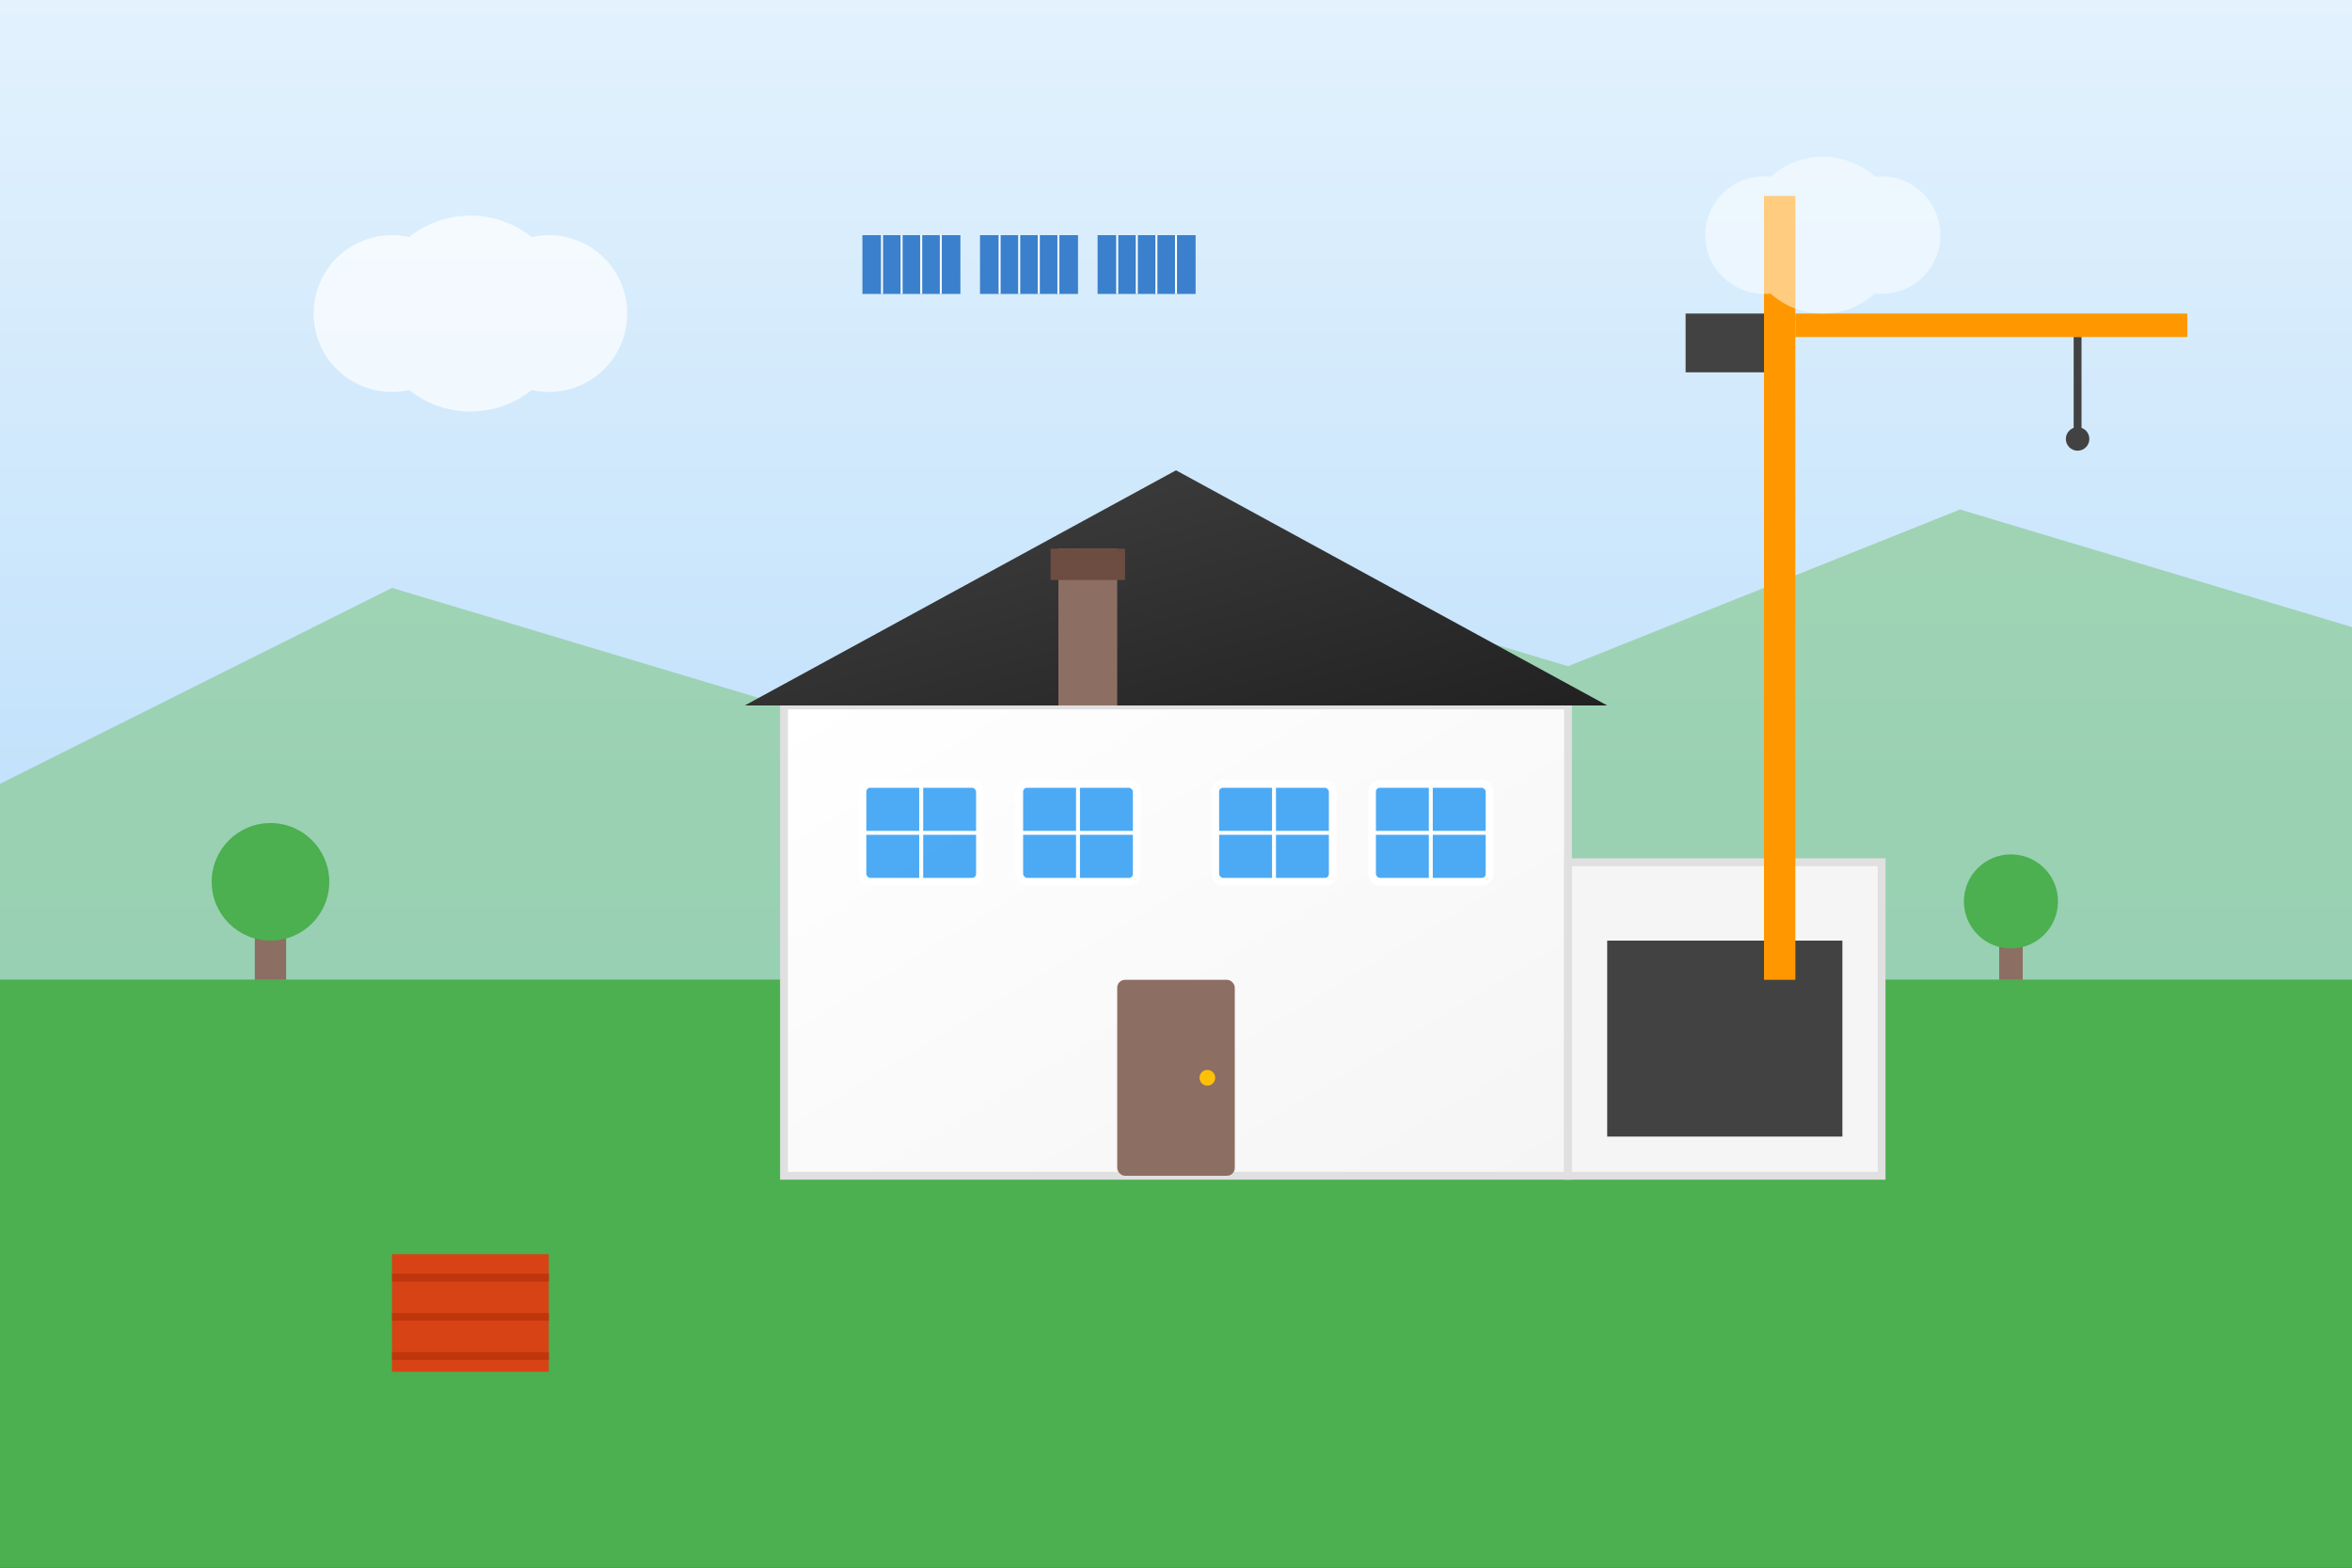 <svg width="600" height="400" viewBox="0 0 600 400" fill="none" xmlns="http://www.w3.org/2000/svg">
    <rect x="0" y="0" width="600" height="400" fill="#333333" stroke="none"/>
    <!-- Modern house construction illustration -->
    <defs>
        <linearGradient id="skyGradient" x1="0%" y1="0%" x2="0%" y2="100%">
            <stop offset="0%" style="stop-color:#E3F2FD;stop-opacity:1" />
            <stop offset="100%" style="stop-color:#BBDEFB;stop-opacity:1" />
        </linearGradient>
        <linearGradient id="houseGradient" x1="0%" y1="0%" x2="100%" y2="100%">
            <stop offset="0%" style="stop-color:#FFFFFF;stop-opacity:1" />
            <stop offset="100%" style="stop-color:#F5F5F5;stop-opacity:1" />
        </linearGradient>
        <linearGradient id="roofGradient" x1="0%" y1="0%" x2="100%" y2="100%">
            <stop offset="0%" style="stop-color:#424242;stop-opacity:1" />
            <stop offset="100%" style="stop-color:#212121;stop-opacity:1" />
        </linearGradient>
    </defs>
    
    <!-- Sky background -->
    <rect width="600" height="250" fill="url(#skyGradient)"/>
    
    <!-- Ground -->
    <rect y="250" width="600" height="150" fill="#4CAF50"/>
    
    <!-- Mountains in background -->
    <path d="M0 200 L100 150 L200 180 L300 140 L400 170 L500 130 L600 160 L600 250 L0 250 Z" fill="#81C784" opacity="0.6"/>
    
    <!-- Main house structure -->
    <g transform="translate(200,100)">
        <!-- House body -->
        <rect x="0" y="80" width="200" height="120" fill="url(#houseGradient)" stroke="#E0E0E0" stroke-width="2"/>
        
        <!-- Roof -->
        <path d="M-10 80 L100 20 L210 80 Z" fill="url(#roofGradient)"/>
        
        <!-- Windows -->
        <rect x="20" y="100" width="30" height="25" fill="#2196F3" opacity="0.8" rx="2"/>
        <rect x="60" y="100" width="30" height="25" fill="#2196F3" opacity="0.8" rx="2"/>
        <rect x="110" y="100" width="30" height="25" fill="#2196F3" opacity="0.8" rx="2"/>
        <rect x="150" y="100" width="30" height="25" fill="#2196F3" opacity="0.8" rx="2"/>
        
        <!-- Window frames -->
        <rect x="20" y="100" width="30" height="25" fill="none" stroke="white" stroke-width="2" rx="2"/>
        <line x1="35" y1="100" x2="35" y2="125" stroke="white" stroke-width="1"/>
        <line x1="20" y1="112.5" x2="50" y2="112.5" stroke="white" stroke-width="1"/>
        
        <rect x="60" y="100" width="30" height="25" fill="none" stroke="white" stroke-width="2" rx="2"/>
        <line x1="75" y1="100" x2="75" y2="125" stroke="white" stroke-width="1"/>
        <line x1="60" y1="112.5" x2="90" y2="112.5" stroke="white" stroke-width="1"/>
        
        <rect x="110" y="100" width="30" height="25" fill="none" stroke="white" stroke-width="2" rx="2"/>
        <line x1="125" y1="100" x2="125" y2="125" stroke="white" stroke-width="1"/>
        <line x1="110" y1="112.5" x2="140" y2="112.5" stroke="white" stroke-width="1"/>
        
        <rect x="150" y="100" width="30" height="25" fill="none" stroke="white" stroke-width="2" rx="2"/>
        <line x1="165" y1="100" x2="165" y2="125" stroke="white" stroke-width="1"/>
        <line x1="150" y1="112.5" x2="180" y2="112.5" stroke="white" stroke-width="1"/>
        
        <!-- Door -->
        <rect x="85" y="150" width="30" height="50" fill="#8D6E63" rx="2"/>
        <circle cx="108" cy="175" r="2" fill="#FFC107"/>
        
        <!-- Garage -->
        <rect x="200" y="120" width="80" height="80" fill="#F5F5F5" stroke="#E0E0E0" stroke-width="2"/>
        <rect x="210" y="140" width="60" height="50" fill="#424242"/>
        
        <!-- Chimney -->
        <rect x="70" y="40" width="15" height="40" fill="#8D6E63"/>
        <rect x="68" y="40" width="19" height="8" fill="#6D4C41"/>
    </g>
    
    <!-- Construction crane -->
    <g transform="translate(450,50)">
        <!-- Crane mast -->
        <rect x="0" y="0" width="8" height="200" fill="#FF9800"/>
        
        <!-- Crane jib -->
        <rect x="8" y="30" width="100" height="6" fill="#FF9800"/>
        
        <!-- Crane hook -->
        <line x1="80" y1="36" x2="80" y2="60" stroke="#424242" stroke-width="2"/>
        <circle cx="80" cy="62" r="3" fill="#424242"/>
        
        <!-- Crane counterweight -->
        <rect x="-20" y="30" width="20" height="15" fill="#424242"/>
    </g>
    
    <!-- Trees -->
    <g transform="translate(50,200)">
        <!-- Tree trunk -->
        <rect x="15" y="30" width="8" height="20" fill="#8D6E63"/>
        <!-- Tree crown -->
        <circle cx="19" cy="25" r="15" fill="#4CAF50"/>
    </g>
    
    <g transform="translate(500,210)">
        <!-- Tree trunk -->
        <rect x="10" y="25" width="6" height="15" fill="#8D6E63"/>
        <!-- Tree crown -->
        <circle cx="13" cy="20" r="12" fill="#4CAF50"/>
    </g>
    
    <!-- Construction materials -->
    <g transform="translate(100,320)">
        <!-- Bricks stack -->
        <rect x="0" y="0" width="40" height="30" fill="#D84315"/>
        <rect x="0" y="5" width="40" height="2" fill="#BF360C"/>
        <rect x="0" y="15" width="40" height="2" fill="#BF360C"/>
        <rect x="0" y="25" width="40" height="2" fill="#BF360C"/>
    </g>
    
    <!-- Solar panels on roof -->
    <g transform="translate(220,60)">
        <rect x="0" y="0" width="25" height="15" fill="#1565C0" opacity="0.8"/>
        <rect x="30" y="0" width="25" height="15" fill="#1565C0" opacity="0.8"/>
        <rect x="60" y="0" width="25" height="15" fill="#1565C0" opacity="0.8"/>
        
        <!-- Panel grid lines -->
        <g stroke="white" stroke-width="0.5">
            <line x1="5" y1="0" x2="5" y2="15"/>
            <line x1="10" y1="0" x2="10" y2="15"/>
            <line x1="15" y1="0" x2="15" y2="15"/>
            <line x1="20" y1="0" x2="20" y2="15"/>
            
            <line x1="35" y1="0" x2="35" y2="15"/>
            <line x1="40" y1="0" x2="40" y2="15"/>
            <line x1="45" y1="0" x2="45" y2="15"/>
            <line x1="50" y1="0" x2="50" y2="15"/>
            
            <line x1="65" y1="0" x2="65" y2="15"/>
            <line x1="70" y1="0" x2="70" y2="15"/>
            <line x1="75" y1="0" x2="75" y2="15"/>
            <line x1="80" y1="0" x2="80" y2="15"/>
        </g>
    </g>
    
    <!-- Clouds -->
    <g opacity="0.7">
        <circle cx="100" cy="80" r="20" fill="white"/>
        <circle cx="120" cy="80" r="25" fill="white"/>
        <circle cx="140" cy="80" r="20" fill="white"/>
    </g>
    
    <g opacity="0.5">
        <circle cx="450" cy="60" r="15" fill="white"/>
        <circle cx="465" cy="60" r="20" fill="white"/>
        <circle cx="480" cy="60" r="15" fill="white"/>
    </g>
</svg>
